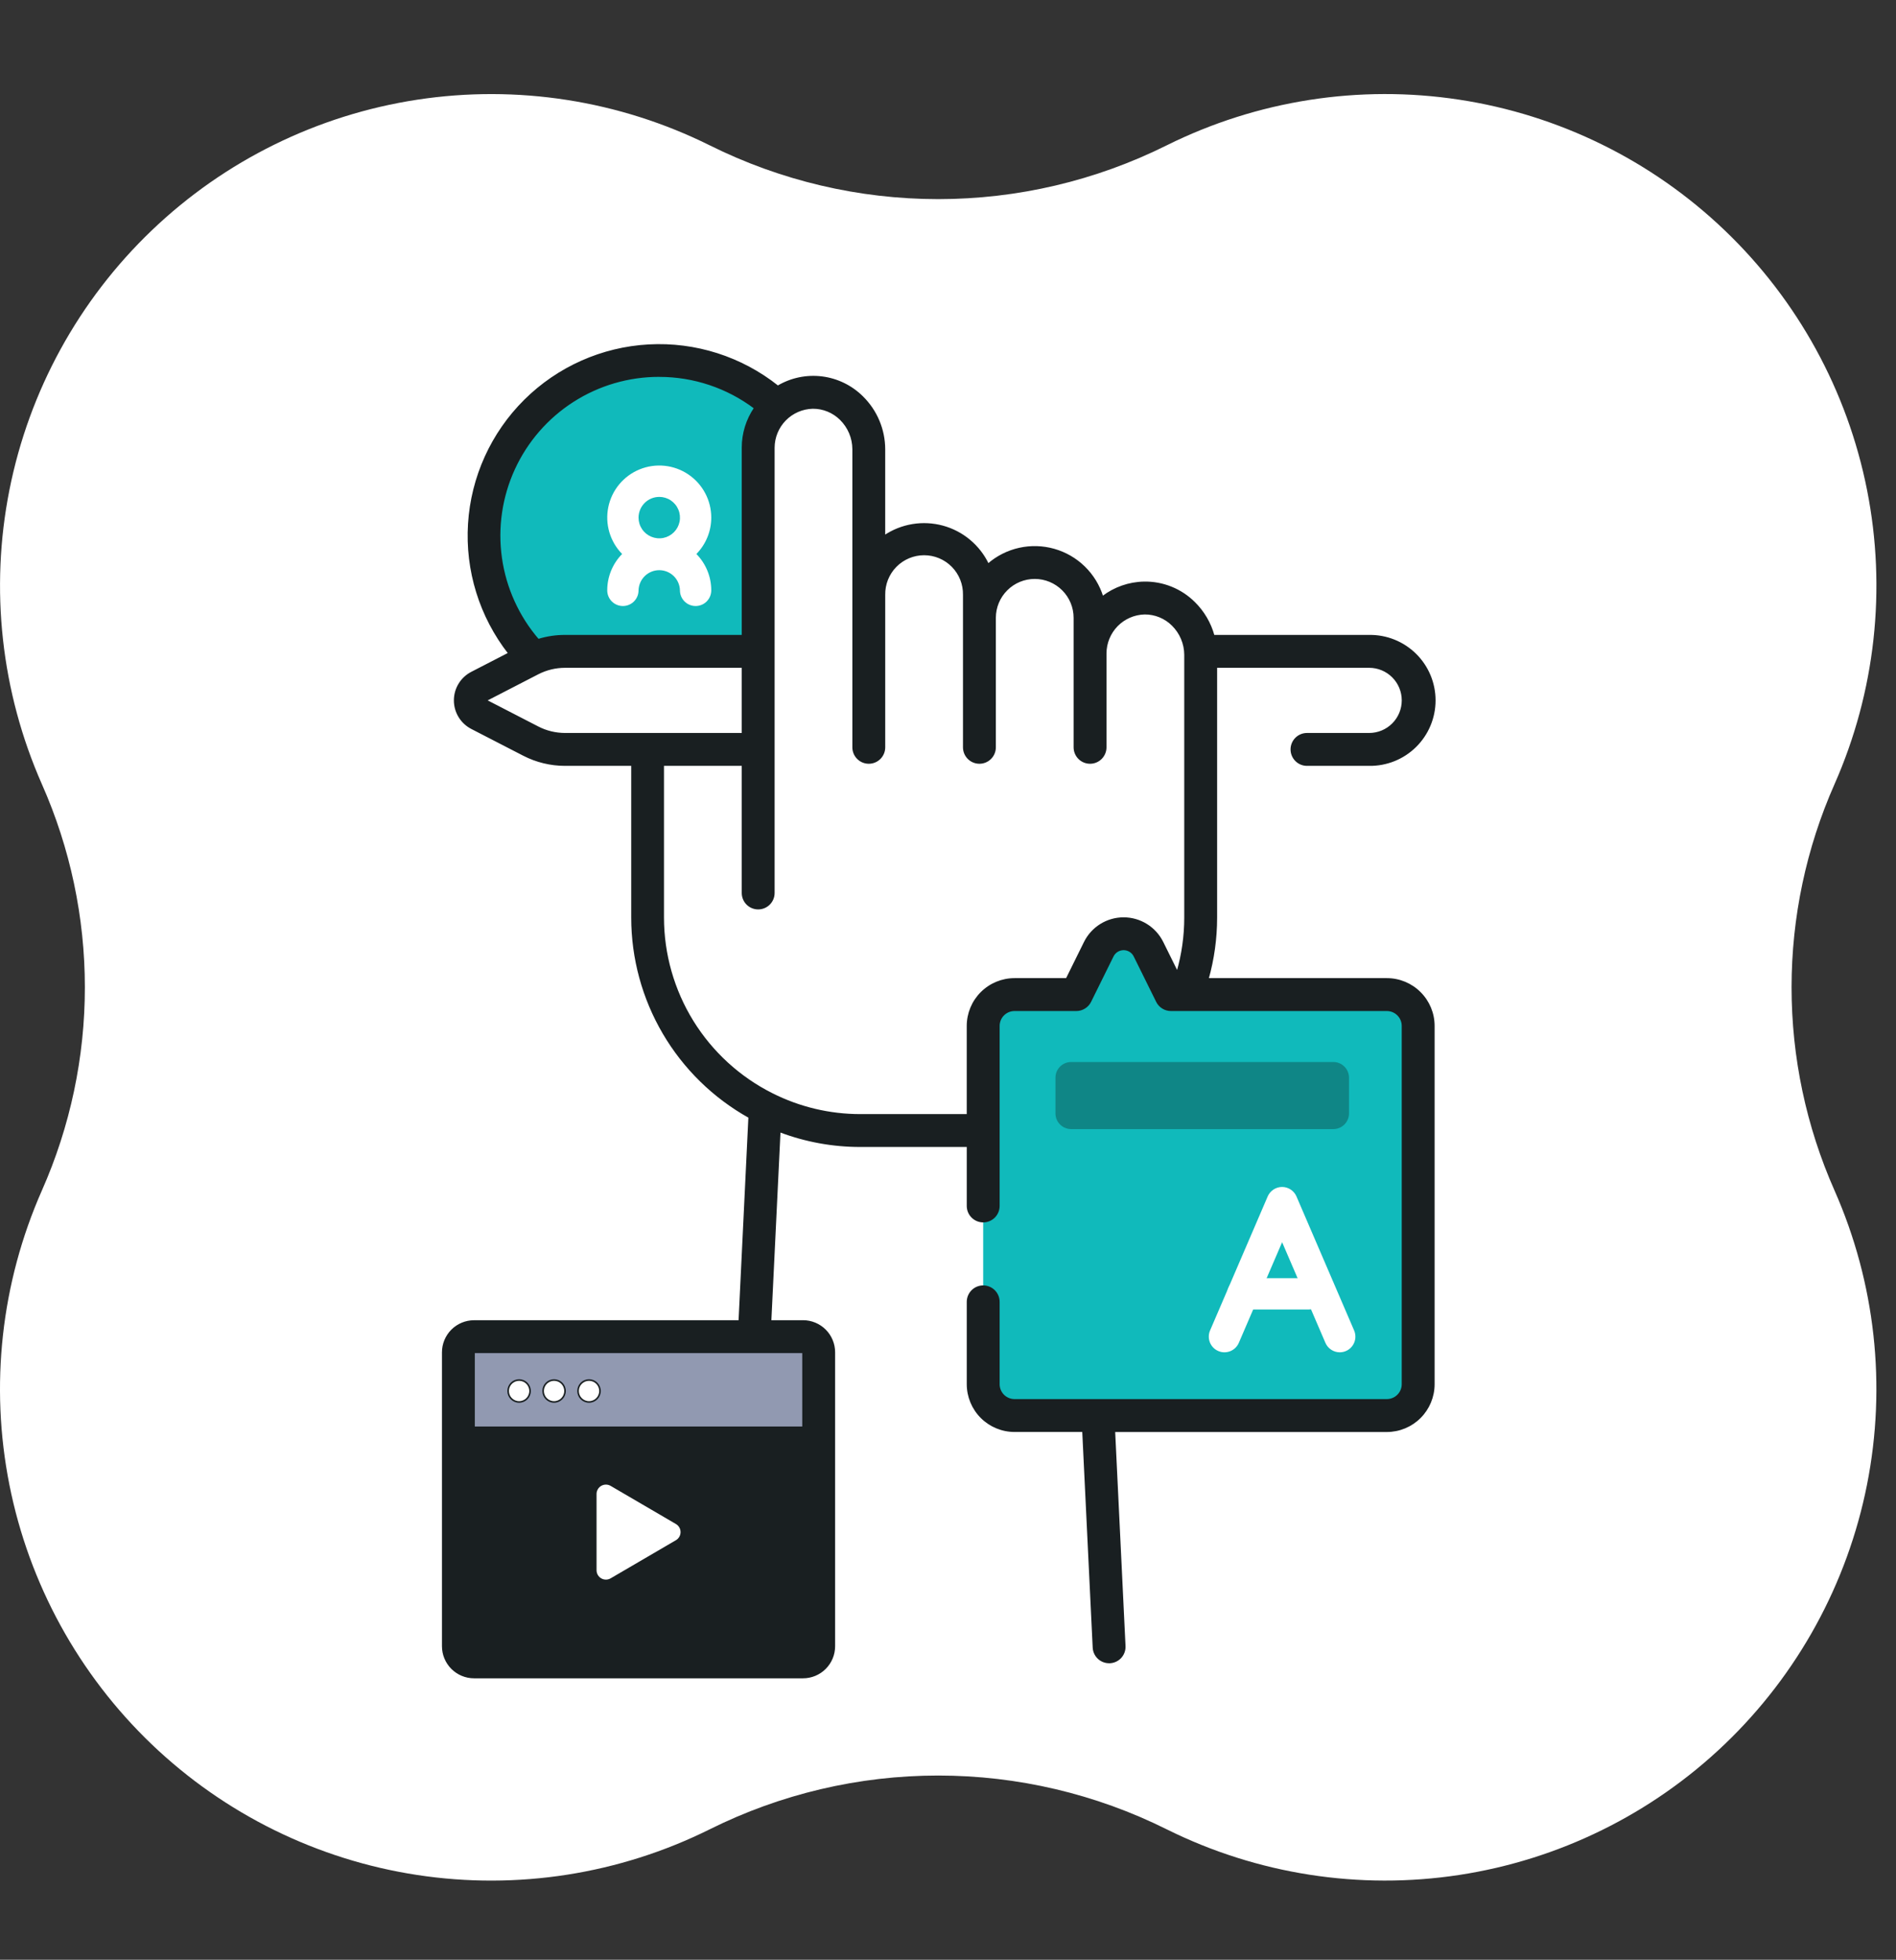 <svg width="121" height="125" viewBox="0 0 121 125" fill="none" xmlns="http://www.w3.org/2000/svg">
<rect x="0" y="0" width="121" height="125" fill="#333333" stroke="none"/>
<path d="M117.076 50.019C119.681 44.124 120.405 37.57 119.151 31.249C117.897 24.928 114.726 19.146 110.068 14.692C105.411 10.238 99.494 7.328 93.123 6.357C86.752 5.386 80.237 6.402 74.464 9.267C69.933 11.525 64.939 12.701 59.875 12.701C54.812 12.701 49.818 11.525 45.286 9.267C39.514 6.403 32.999 5.388 26.628 6.359C20.258 7.331 14.342 10.241 9.685 14.695C5.028 19.149 1.856 24.929 0.602 31.25C-0.653 37.571 0.071 44.124 2.674 50.019C4.482 54.099 5.416 58.513 5.416 62.976C5.416 67.439 4.482 71.853 2.674 75.933C0.07 81.828 -0.655 88.382 0.599 94.703C1.853 101.024 5.025 106.806 9.682 111.26C14.34 115.714 20.257 118.624 26.628 119.595C32.998 120.566 39.514 119.55 45.286 116.685C49.818 114.427 54.812 113.251 59.875 113.251C64.939 113.251 69.933 114.427 74.464 116.685C80.237 119.549 86.752 120.564 93.122 119.593C99.492 118.621 105.409 115.711 110.066 111.257C114.723 106.803 117.894 101.023 119.149 94.702C120.403 88.381 119.68 81.828 117.076 75.933C115.269 71.853 114.335 67.439 114.335 62.976C114.335 58.513 115.269 54.099 117.076 50.019Z" fill="white"/>
<path d="M42.072 45.36C48.249 45.36 53.257 40.353 53.257 34.175C53.257 27.998 48.249 22.991 42.072 22.991C35.895 22.991 30.887 27.998 30.887 34.175C30.887 40.353 35.895 45.36 42.072 45.36Z" fill="#10BABB" stroke="#191F21" stroke-width="0.1"/>
<path d="M45.392 33.015C45.392 32.471 45.259 31.934 45.003 31.454C44.747 30.973 44.377 30.562 43.925 30.258C43.474 29.954 42.954 29.766 42.412 29.71C41.87 29.655 41.323 29.733 40.819 29.939C40.315 30.144 39.869 30.471 39.521 30.89C39.172 31.308 38.933 31.806 38.822 32.34C38.712 32.873 38.735 33.425 38.888 33.948C39.042 34.47 39.321 34.947 39.703 35.336C39.094 35.955 38.752 36.788 38.753 37.656C38.753 37.921 38.858 38.175 39.045 38.363C39.233 38.55 39.487 38.655 39.752 38.655C40.017 38.655 40.271 38.55 40.458 38.363C40.646 38.175 40.751 37.921 40.751 37.656C40.76 37.312 40.903 36.984 41.15 36.743C41.396 36.503 41.727 36.368 42.072 36.368C42.417 36.368 42.748 36.503 42.995 36.743C43.242 36.984 43.385 37.312 43.393 37.656C43.393 37.921 43.499 38.175 43.686 38.363C43.873 38.55 44.128 38.655 44.393 38.655C44.658 38.655 44.912 38.55 45.099 38.363C45.286 38.175 45.392 37.921 45.392 37.656C45.392 36.788 45.051 35.954 44.442 35.336C45.051 34.717 45.392 33.883 45.392 33.015ZM42.073 31.694C42.334 31.694 42.59 31.771 42.807 31.916C43.024 32.062 43.194 32.268 43.294 32.51C43.394 32.751 43.42 33.017 43.369 33.273C43.318 33.53 43.192 33.765 43.007 33.95C42.822 34.135 42.587 34.261 42.331 34.312C42.074 34.363 41.808 34.336 41.567 34.236C41.325 34.136 41.119 33.967 40.974 33.75C40.828 33.532 40.751 33.277 40.751 33.015C40.752 32.665 40.891 32.33 41.139 32.082C41.386 31.835 41.722 31.695 42.072 31.695L42.073 31.694Z" fill="white"/>
<path d="M70.781 105.039L68.946 67.123H49.005L47.17 105.039H70.781Z" fill="white"/>
<path d="M70.237 93.798H64.744C64.482 93.798 64.222 93.746 63.979 93.646C63.737 93.546 63.517 93.398 63.331 93.213C63.145 93.027 62.998 92.807 62.898 92.564C62.797 92.322 62.746 92.062 62.746 91.8V68.945C62.746 68.56 62.857 68.183 63.066 67.859C63.276 67.536 63.575 67.28 63.927 67.123H68.945L70.237 93.798Z" fill="white"/>
<path d="M69.359 75.667C67.412 76.693 65.244 77.228 63.043 77.224H54.906C52.706 77.228 50.537 76.693 48.59 75.667L49.004 67.124H68.945L69.359 75.667Z" fill="white"/>
<path d="M90.507 44.673C90.507 45.502 90.177 46.297 89.591 46.884C89.004 47.47 88.209 47.8 87.38 47.8H36.054C35.293 47.8 34.544 47.618 33.868 47.269L30.553 45.56C30.39 45.476 30.253 45.349 30.157 45.192C30.061 45.036 30.011 44.856 30.011 44.672C30.011 44.489 30.061 44.309 30.157 44.152C30.253 43.995 30.39 43.868 30.553 43.784L33.868 42.075C34.544 41.727 35.293 41.545 36.054 41.545H87.376C87.787 41.544 88.194 41.625 88.574 41.782C88.954 41.939 89.299 42.169 89.59 42.46C89.88 42.75 90.111 43.095 90.269 43.475C90.426 43.855 90.507 44.262 90.507 44.673Z" fill="white"/>
<path d="M43.104 41.546V47.8H40.285V41.546H43.104Z" fill="white"/>
<path d="M83.41 47.8H87.379C88.208 47.8 89.004 47.471 89.59 46.885C90.177 46.298 90.506 45.503 90.506 44.673C90.506 43.844 90.177 43.048 89.59 42.462C89.004 41.875 88.208 41.546 87.379 41.546H83.41V47.8Z" fill="white"/>
<path d="M41.325 47.801V58.53C41.325 62.133 42.757 65.588 45.304 68.135C47.852 70.683 51.307 72.114 54.909 72.114H63.048C66.65 72.114 70.106 70.683 72.653 68.135C75.201 65.588 76.632 62.133 76.632 58.53V41.766C76.634 41.291 76.542 40.822 76.363 40.383C76.183 39.944 75.918 39.545 75.584 39.209C75.25 38.872 74.853 38.605 74.415 38.422C73.978 38.24 73.508 38.145 73.034 38.144C72.11 38.162 71.229 38.541 70.582 39.201C69.934 39.861 69.572 40.749 69.572 41.673V39.408C69.572 38.472 69.2 37.574 68.537 36.912C67.876 36.25 66.978 35.878 66.041 35.878C65.105 35.878 64.207 36.25 63.545 36.912C62.883 37.574 62.511 38.472 62.511 39.408V37.943C62.511 37.007 62.139 36.109 61.477 35.447C60.815 34.785 59.917 34.413 58.981 34.413C58.045 34.413 57.147 34.785 56.485 35.447C55.823 36.109 55.451 37.007 55.451 37.943V28.645C55.453 28.171 55.362 27.701 55.182 27.262C55.002 26.823 54.738 26.424 54.404 26.088C54.069 25.751 53.672 25.484 53.234 25.301C52.797 25.119 52.328 25.024 51.853 25.023C50.929 25.041 50.048 25.421 49.401 26.08C48.754 26.74 48.391 27.628 48.391 28.552V47.801H41.325Z" fill="white" stroke="#191F21" stroke-width="0.1"/>
<path d="M51.248 105.998H30.253C29.988 105.998 29.734 105.893 29.547 105.705C29.359 105.518 29.254 105.264 29.254 104.999V86.255C29.254 85.99 29.36 85.736 29.547 85.549C29.734 85.362 29.988 85.257 30.253 85.256H51.248C51.513 85.257 51.767 85.362 51.954 85.549C52.141 85.736 52.247 85.99 52.247 86.255V104.998C52.247 105.263 52.142 105.517 51.955 105.705C51.767 105.892 51.513 105.998 51.248 105.998Z" fill="#191F21" stroke="#191F21" stroke-width="0.1"/>
<path d="M52.247 90.988V86.256C52.247 85.991 52.141 85.737 51.954 85.55C51.767 85.363 51.513 85.258 51.248 85.257H30.253C29.988 85.258 29.734 85.363 29.547 85.55C29.36 85.737 29.254 85.991 29.254 86.256V90.988H52.247Z" fill="#9199B1"/>
<path d="M38.071 95.296V100.154C38.071 100.26 38.098 100.364 38.151 100.455C38.203 100.547 38.279 100.622 38.371 100.675C38.463 100.728 38.566 100.755 38.672 100.754C38.778 100.754 38.881 100.725 38.972 100.672L43.134 98.242C43.224 98.19 43.3 98.114 43.352 98.023C43.405 97.932 43.432 97.829 43.432 97.724C43.432 97.62 43.405 97.516 43.352 97.425C43.3 97.335 43.224 97.259 43.134 97.207L38.972 94.777C38.881 94.723 38.778 94.695 38.672 94.694C38.566 94.694 38.462 94.721 38.371 94.774C38.279 94.827 38.203 94.903 38.151 94.994C38.098 95.086 38.07 95.19 38.071 95.296Z" fill="white"/>
<path d="M33.129 89.423C33.515 89.423 33.828 89.11 33.828 88.724C33.828 88.337 33.515 88.024 33.129 88.024C32.742 88.024 32.429 88.337 32.429 88.724C32.429 89.11 32.742 89.423 33.129 89.423Z" fill="white" stroke="#191F21" stroke-width="0.1"/>
<path d="M35.359 89.423C35.746 89.423 36.059 89.11 36.059 88.724C36.059 88.337 35.746 88.024 35.359 88.024C34.973 88.024 34.66 88.337 34.66 88.724C34.66 89.11 34.973 89.423 35.359 89.423Z" fill="white" stroke="#191F21" stroke-width="0.1"/>
<path d="M37.591 89.423C37.977 89.423 38.291 89.11 38.291 88.724C38.291 88.337 37.977 88.024 37.591 88.024C37.204 88.024 36.891 88.337 36.891 88.724C36.891 89.11 37.204 89.423 37.591 89.423Z" fill="white" stroke="#191F21" stroke-width="0.1"/>
<path d="M64.744 90.288H88.507C88.77 90.288 89.03 90.237 89.272 90.136C89.515 90.036 89.735 89.889 89.921 89.703C90.106 89.518 90.254 89.297 90.354 89.055C90.454 88.812 90.506 88.552 90.506 88.29V65.436C90.506 65.173 90.454 64.913 90.354 64.671C90.254 64.428 90.106 64.208 89.921 64.022C89.735 63.837 89.515 63.69 89.272 63.589C89.03 63.489 88.77 63.437 88.507 63.437H74.726L73.294 60.545C73.148 60.249 72.922 60 72.641 59.826C72.361 59.652 72.037 59.56 71.707 59.56C71.377 59.56 71.053 59.652 70.773 59.826C70.492 60 70.266 60.249 70.12 60.545L68.689 63.437H64.743C64.213 63.437 63.705 63.648 63.33 64.023C62.956 64.397 62.745 64.906 62.745 65.436V88.29C62.745 88.552 62.797 88.812 62.897 89.055C62.998 89.297 63.145 89.518 63.331 89.703C63.516 89.889 63.737 90.036 63.979 90.136C64.222 90.237 64.482 90.288 64.744 90.288Z" fill="#10BABB"/>
<path d="M88.507 62.439H77.086C77.443 61.167 77.624 59.852 77.625 58.53V42.546H87.38C87.944 42.546 88.485 42.77 88.885 43.169C89.284 43.568 89.508 44.109 89.508 44.674C89.508 45.238 89.284 45.779 88.885 46.178C88.485 46.578 87.944 46.802 87.38 46.802H83.41C83.145 46.802 82.891 46.907 82.704 47.094C82.517 47.282 82.411 47.536 82.411 47.801C82.411 48.066 82.517 48.32 82.704 48.508C82.891 48.695 83.145 48.8 83.41 48.8H87.38C87.927 48.808 88.469 48.707 88.977 48.503C89.484 48.3 89.946 47.997 90.336 47.613C90.725 47.229 91.035 46.772 91.246 46.267C91.457 45.763 91.566 45.221 91.566 44.674C91.566 44.127 91.457 43.586 91.246 43.081C91.035 42.577 90.725 42.119 90.336 41.735C89.946 41.352 89.484 41.049 88.977 40.845C88.469 40.641 87.927 40.54 87.38 40.548H77.457C77.238 39.749 76.813 39.023 76.223 38.441C75.802 38.021 75.3 37.689 74.748 37.467C74.196 37.244 73.604 37.135 73.009 37.146C72.05 37.164 71.122 37.489 70.361 38.072C70.138 37.352 69.739 36.699 69.2 36.172C68.661 35.645 67.999 35.261 67.274 35.055C66.549 34.849 65.784 34.827 65.048 34.991C64.312 35.155 63.63 35.5 63.061 35.995C62.781 35.408 62.377 34.887 61.877 34.47C61.378 34.052 60.794 33.747 60.166 33.576C59.537 33.405 58.88 33.371 58.237 33.477C57.594 33.583 56.982 33.826 56.443 34.19V28.645C56.44 28.026 56.315 27.413 56.074 26.843C55.834 26.272 55.482 25.755 55.041 25.32C54.343 24.625 53.434 24.181 52.457 24.059C51.479 23.936 50.489 24.142 49.641 24.644C47.308 22.789 44.375 21.855 41.399 22.018C38.423 22.182 35.61 23.432 33.494 25.531C31.378 27.63 30.105 30.433 29.918 33.408C29.731 36.383 30.642 39.323 32.478 41.671L30.098 42.898C29.772 43.066 29.499 43.32 29.308 43.634C29.117 43.947 29.016 44.307 29.016 44.674C29.016 45.041 29.117 45.401 29.308 45.714C29.499 46.027 29.772 46.282 30.098 46.45L33.413 48.158C34.232 48.58 35.14 48.8 36.062 48.8H40.333V58.53C40.335 61.125 41.028 63.673 42.343 65.911C43.657 68.148 45.545 69.995 47.811 71.26L47.182 84.26H30.253C29.723 84.261 29.215 84.471 28.84 84.846C28.466 85.221 28.255 85.729 28.255 86.258V105.002C28.255 105.532 28.466 106.04 28.84 106.414C29.215 106.789 29.723 107 30.253 107H51.248C51.778 107 52.286 106.789 52.661 106.414C53.035 106.04 53.246 105.532 53.246 105.002V86.256C53.246 85.726 53.035 85.218 52.661 84.843C52.286 84.469 51.778 84.258 51.248 84.258H49.176L49.762 72.17C51.406 72.792 53.149 73.111 54.907 73.109H61.747V76.921C61.747 77.186 61.852 77.441 62.04 77.628C62.227 77.815 62.481 77.921 62.746 77.921C63.011 77.921 63.265 77.815 63.453 77.628C63.64 77.441 63.745 77.186 63.745 76.921V65.437C63.746 65.172 63.851 64.918 64.038 64.731C64.226 64.544 64.479 64.438 64.744 64.438H68.69C68.876 64.438 69.059 64.386 69.217 64.287C69.375 64.189 69.503 64.049 69.586 63.882L71.016 60.99C71.079 60.86 71.177 60.75 71.299 60.673C71.422 60.597 71.563 60.556 71.708 60.556C71.852 60.556 71.994 60.597 72.116 60.673C72.239 60.75 72.337 60.86 72.4 60.99L73.831 63.882C73.913 64.049 74.041 64.189 74.199 64.287C74.357 64.386 74.54 64.438 74.726 64.438H88.507C88.772 64.438 89.026 64.544 89.213 64.731C89.4 64.918 89.506 65.172 89.506 65.437V88.291C89.506 88.556 89.4 88.809 89.213 88.997C89.026 89.184 88.772 89.289 88.507 89.29H64.744C64.479 89.289 64.226 89.184 64.038 88.997C63.851 88.809 63.746 88.556 63.745 88.291V83.038C63.745 82.773 63.64 82.519 63.453 82.331C63.265 82.144 63.011 82.038 62.746 82.038C62.481 82.038 62.227 82.144 62.04 82.331C61.852 82.519 61.747 82.773 61.747 83.038V88.291C61.748 89.085 62.064 89.847 62.626 90.409C63.188 90.971 63.95 91.287 64.744 91.288H69.116L69.784 105.088C69.796 105.344 69.906 105.586 70.092 105.763C70.278 105.94 70.524 106.039 70.781 106.039H70.83C71.095 106.026 71.344 105.909 71.522 105.713C71.7 105.516 71.792 105.258 71.779 104.993L71.117 91.29H88.508C89.303 91.289 90.065 90.973 90.626 90.411C91.188 89.849 91.504 89.087 91.505 88.293V65.437C91.505 64.642 91.189 63.88 90.626 63.318C90.064 62.755 89.302 62.439 88.507 62.439ZM51.25 104.998H30.253V86.256H51.248L51.25 104.998ZM42.072 23.99C44.271 23.989 46.41 24.703 48.167 26.026C47.659 26.771 47.387 27.651 47.387 28.552V40.547H36.057C35.478 40.547 34.902 40.633 34.349 40.804C33.077 39.327 32.255 37.516 31.983 35.586C31.71 33.656 31.998 31.689 32.811 29.917C33.624 28.146 34.929 26.645 36.57 25.594C38.212 24.543 40.12 23.985 42.069 23.988L42.072 23.99ZM34.329 46.382L31.014 44.674L34.329 42.965C34.864 42.69 35.457 42.546 36.058 42.546H47.387V46.802H36.057C35.456 46.801 34.863 46.658 34.328 46.382H34.329ZM74.191 60.103C73.961 59.64 73.608 59.251 73.169 58.978C72.73 58.706 72.224 58.561 71.707 58.561C71.191 58.561 70.685 58.706 70.246 58.978C69.807 59.251 69.453 59.64 69.224 60.103L68.069 62.439H64.743C63.949 62.44 63.187 62.756 62.625 63.318C62.063 63.879 61.747 64.641 61.746 65.436V71.112H54.906C52.95 71.113 51.022 70.656 49.275 69.776L49.261 69.769C47.178 68.721 45.426 67.116 44.201 65.132C42.977 63.147 42.327 60.862 42.325 58.53V48.799H47.387V56.958C47.387 57.223 47.492 57.477 47.679 57.665C47.867 57.852 48.121 57.957 48.386 57.957C48.651 57.957 48.905 57.852 49.092 57.665C49.28 57.477 49.385 57.223 49.385 56.958V28.552C49.388 27.891 49.649 27.256 50.112 26.784C50.576 26.311 51.205 26.038 51.867 26.022C52.196 26.019 52.522 26.082 52.827 26.206C53.132 26.33 53.409 26.514 53.643 26.745C53.895 26.993 54.096 27.289 54.234 27.615C54.372 27.941 54.444 28.291 54.446 28.645V47.667C54.446 47.932 54.551 48.186 54.739 48.374C54.926 48.561 55.18 48.666 55.445 48.666C55.71 48.666 55.964 48.561 56.152 48.374C56.339 48.186 56.444 47.932 56.444 47.667V37.943C56.438 37.607 56.499 37.273 56.623 36.96C56.748 36.648 56.933 36.363 57.169 36.123C57.404 35.883 57.686 35.693 57.996 35.562C58.306 35.432 58.639 35.365 58.975 35.365C59.312 35.365 59.645 35.432 59.955 35.562C60.265 35.693 60.546 35.883 60.782 36.123C61.017 36.363 61.203 36.648 61.327 36.96C61.451 37.273 61.512 37.607 61.506 37.943V47.667C61.506 47.932 61.611 48.186 61.799 48.374C61.986 48.561 62.24 48.666 62.505 48.666C62.77 48.666 63.024 48.561 63.212 48.374C63.399 48.186 63.504 47.932 63.504 47.667V39.408C63.504 38.737 63.771 38.093 64.246 37.619C64.72 37.144 65.364 36.877 66.035 36.877C66.707 36.877 67.35 37.144 67.825 37.619C68.3 38.093 68.566 38.737 68.566 39.408V47.667C68.566 47.932 68.672 48.186 68.859 48.374C69.046 48.561 69.3 48.666 69.566 48.666C69.831 48.666 70.085 48.561 70.272 48.374C70.459 48.186 70.565 47.932 70.565 47.667V41.673C70.568 41.011 70.829 40.377 71.292 39.904C71.756 39.432 72.385 39.159 73.046 39.143C73.376 39.14 73.702 39.203 74.007 39.327C74.312 39.451 74.59 39.634 74.823 39.866C75.076 40.114 75.277 40.41 75.415 40.736C75.553 41.062 75.625 41.412 75.627 41.766V58.53C75.627 59.707 75.461 60.878 75.134 62.009L74.191 60.103Z" fill="#191F21" stroke="#191F21" stroke-width="0.1"/>
<path d="M85.504 86.256C85.309 86.256 85.118 86.199 84.955 86.091C84.791 85.984 84.663 85.831 84.586 85.652L81.823 79.234L79.06 85.652C79.008 85.772 78.933 85.881 78.839 85.973C78.745 86.064 78.634 86.136 78.512 86.185C78.39 86.233 78.26 86.257 78.129 86.256C77.998 86.254 77.868 86.226 77.748 86.174C77.627 86.122 77.518 86.047 77.426 85.953C77.335 85.859 77.263 85.748 77.214 85.626C77.166 85.504 77.142 85.374 77.144 85.243C77.145 85.112 77.173 84.982 77.225 84.862L80.903 76.312C80.98 76.133 81.109 75.981 81.272 75.874C81.435 75.766 81.625 75.709 81.82 75.709C82.016 75.709 82.206 75.766 82.37 75.874C82.532 75.981 82.661 76.133 82.738 76.312L86.418 84.862C86.484 85.014 86.51 85.179 86.496 85.344C86.481 85.509 86.426 85.668 86.335 85.806C86.244 85.944 86.12 86.058 85.975 86.136C85.829 86.215 85.666 86.256 85.501 86.256H85.504Z" fill="white"/>
<path d="M83.493 83.526H79.317C79.052 83.526 78.798 83.421 78.611 83.233C78.424 83.046 78.318 82.792 78.318 82.527C78.318 82.262 78.424 82.008 78.611 81.82C78.798 81.633 79.052 81.528 79.317 81.528H83.493C83.757 81.528 84.012 81.633 84.199 81.82C84.386 82.008 84.492 82.262 84.492 82.527C84.492 82.792 84.386 83.046 84.199 83.233C84.012 83.421 83.757 83.526 83.493 83.526Z" fill="white"/>
<path d="M85.094 72.018H68.356C68.091 72.017 67.838 71.912 67.65 71.725C67.463 71.538 67.358 71.284 67.358 71.019V68.739C67.358 68.474 67.463 68.22 67.65 68.033C67.838 67.846 68.091 67.74 68.356 67.74H85.094C85.358 67.74 85.612 67.846 85.799 68.033C85.987 68.22 86.092 68.474 86.092 68.739V71.019C86.092 71.284 85.987 71.537 85.8 71.725C85.613 71.912 85.359 72.017 85.094 72.018Z" fill="#0F8686"/>
</svg>
